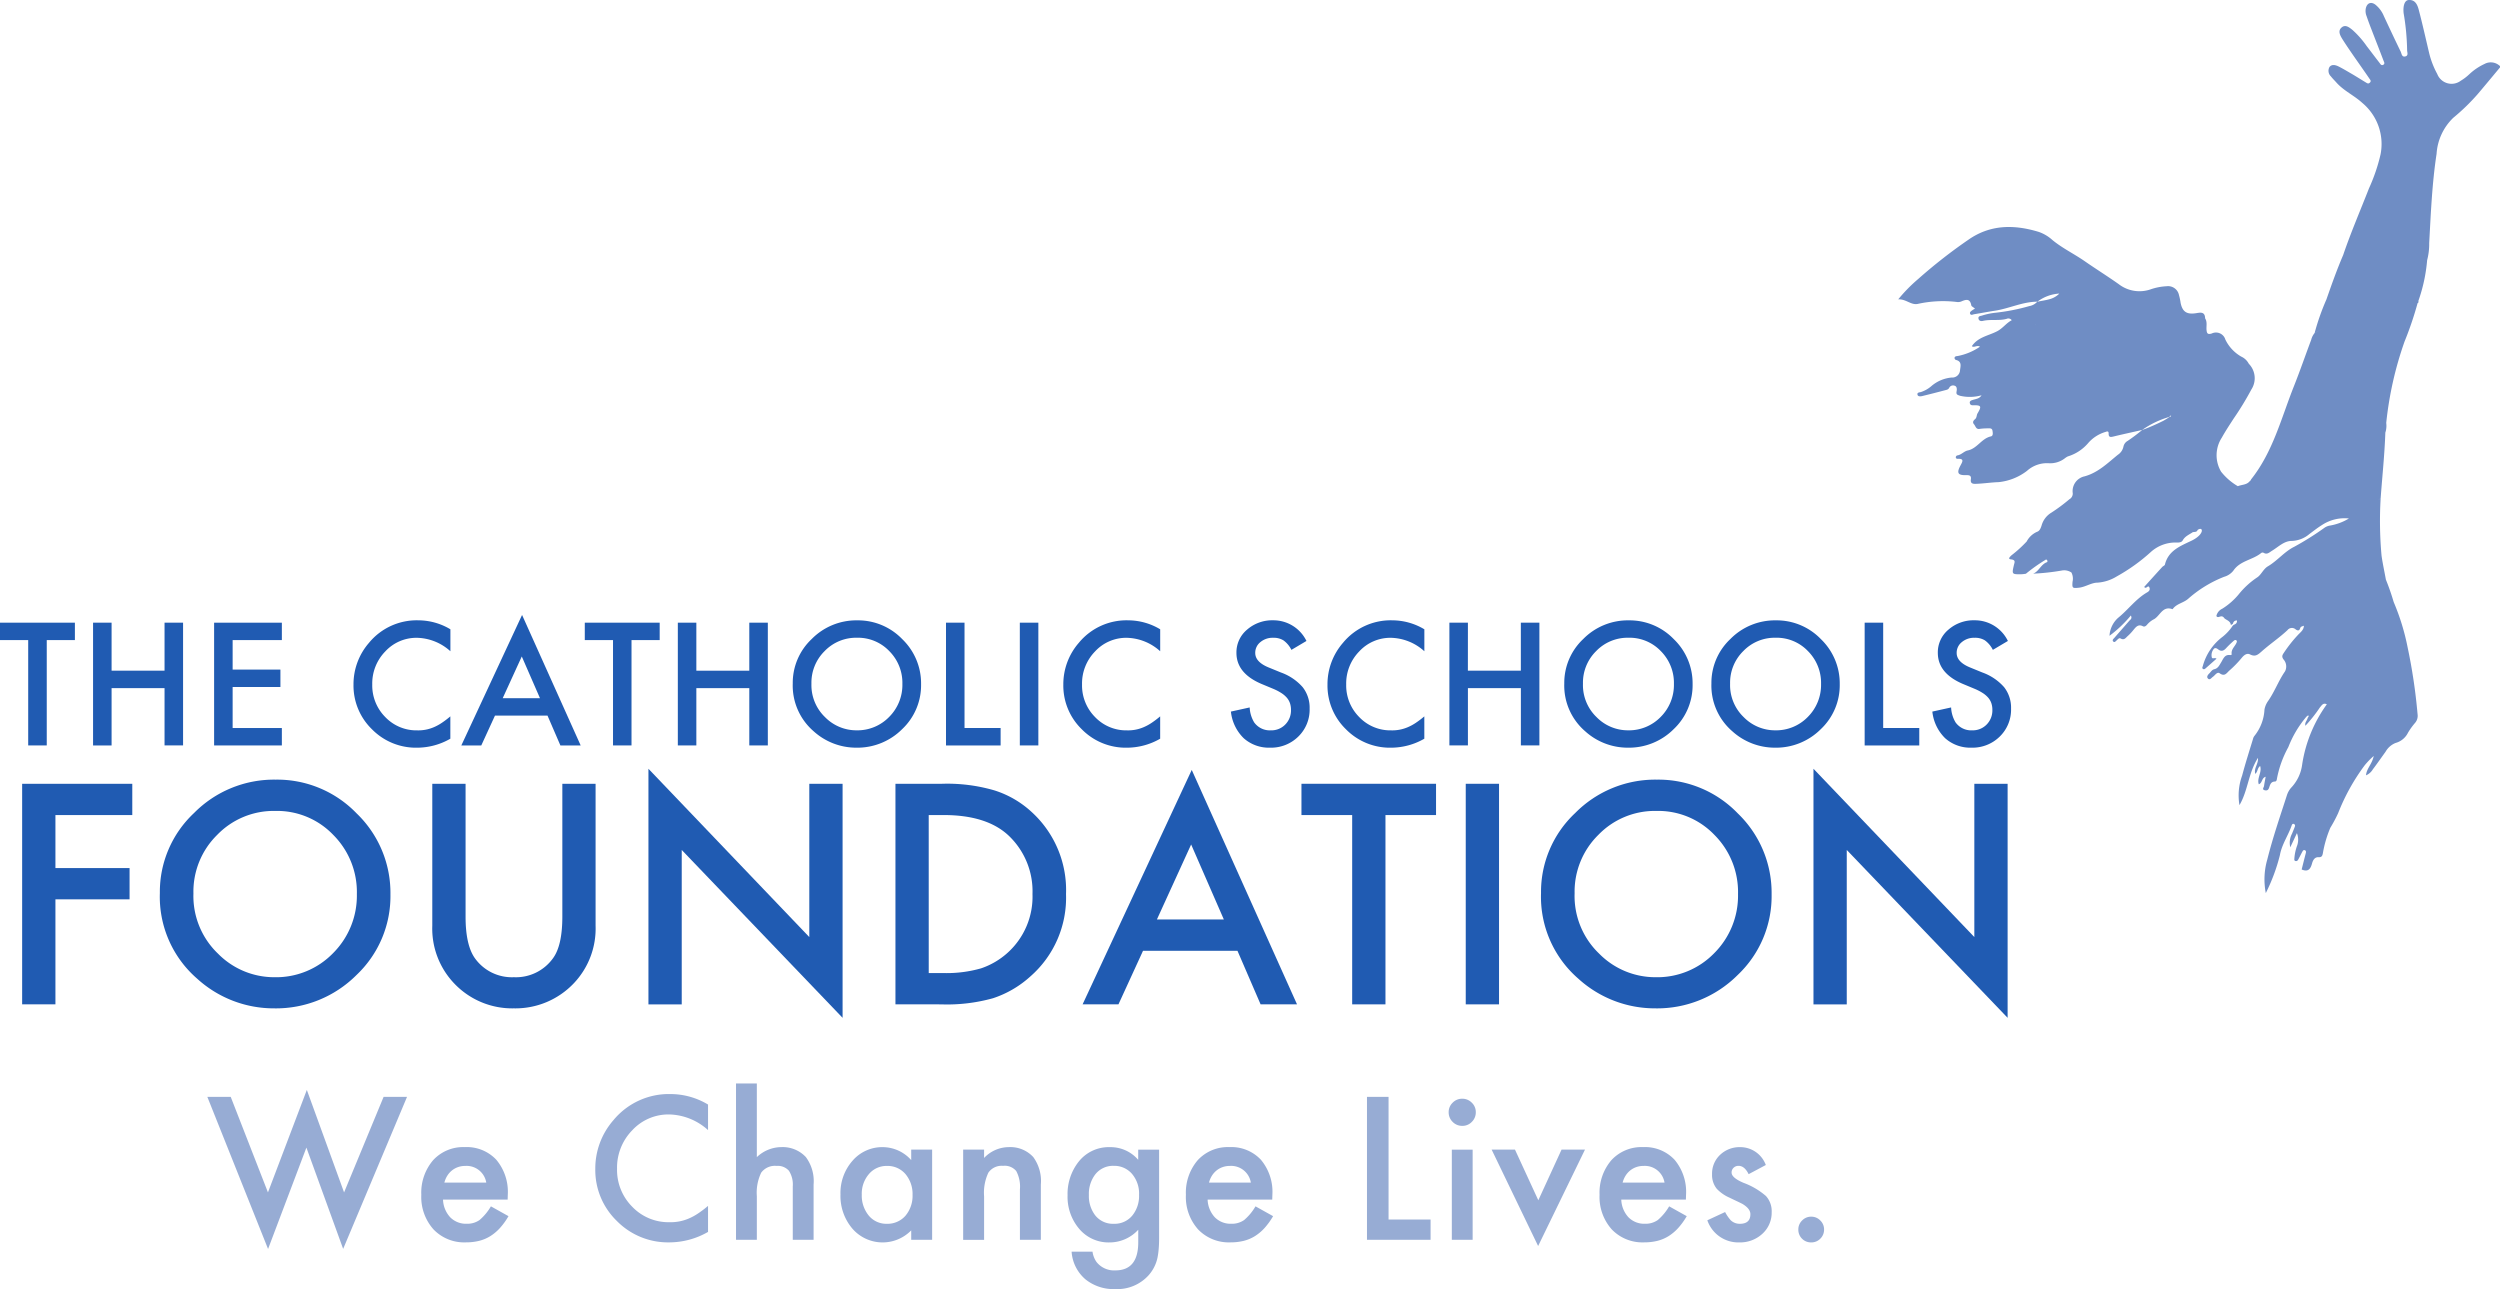 <svg xmlns="http://www.w3.org/2000/svg" width="349.09" height="180" viewBox="0 0 349.09 180">
  <g id="Group_80" data-name="Group 80" transform="translate(-637.662 1492.57)">
    <g id="Group_77" data-name="Group 77" transform="translate(666.607 -1341.283)">
      <path id="Path_780" data-name="Path 780" d="M682.476-1273.17l5.2,13.342,5.43-14.311,5.2,14.311,5.52-13.342h3.271l-8.92,21.228-5.132-14.143-5.353,14.156-8.48-21.241Z" transform="translate(-679.205 1275.044)" fill="#97acd4"/>
      <path id="Path_781" data-name="Path 781" d="M734.15-1255.343h-9.024a3.822,3.822,0,0,0,1.008,2.469,3.074,3.074,0,0,0,2.288.9,2.975,2.975,0,0,0,1.8-.517,7.38,7.38,0,0,0,1.591-1.914l2.456,1.371a9.793,9.793,0,0,1-1.2,1.661,6.412,6.412,0,0,1-1.357,1.138,5.445,5.445,0,0,1-1.564.653,7.626,7.626,0,0,1-1.823.207,5.927,5.927,0,0,1-4.525-1.809,6.791,6.791,0,0,1-1.707-4.835,6.972,6.972,0,0,1,1.655-4.835,5.706,5.706,0,0,1,4.422-1.823,5.658,5.658,0,0,1,4.4,1.771,6.971,6.971,0,0,1,1.6,4.874Zm-2.986-2.379a2.787,2.787,0,0,0-2.935-2.327,3.029,3.029,0,0,0-1,.161,2.878,2.878,0,0,0-.847.465,2.964,2.964,0,0,0-.653.731,3.391,3.391,0,0,0-.414.97Z" transform="translate(-692.209 1271.567)" fill="#97acd4"/>
      <path id="Path_782" data-name="Path 782" d="M772.706-1271.844v3.568a8.354,8.354,0,0,0-5.4-2.184,6.878,6.878,0,0,0-5.184,2.21,7.453,7.453,0,0,0-2.12,5.378,7.274,7.274,0,0,0,2.12,5.3,7,7,0,0,0,5.2,2.158,6.382,6.382,0,0,0,2.7-.517,7.732,7.732,0,0,0,1.285-.7,15.227,15.227,0,0,0,1.4-1.06v3.633a10.888,10.888,0,0,1-5.43,1.461,10.015,10.015,0,0,1-7.3-2.986,9.9,9.9,0,0,1-3.013-7.266,10.251,10.251,0,0,1,2.522-6.8,10.035,10.035,0,0,1,8.028-3.658A10.2,10.2,0,0,1,772.706-1271.844Z" transform="translate(-702.784 1274.791)" fill="#97acd4"/>
      <path id="Path_783" data-name="Path 783" d="M785.167-1275.438h2.908v10.291a5.008,5.008,0,0,1,3.426-1.4,4.429,4.429,0,0,1,3.413,1.384,5.629,5.629,0,0,1,1.086,3.84v7.718h-2.908v-7.447a3.548,3.548,0,0,0-.537-2.192,2.066,2.066,0,0,0-1.726-.678,2.373,2.373,0,0,0-2.146.944,6.465,6.465,0,0,0-.608,3.283v6.09h-2.908Z" transform="translate(-711.338 1275.438)" fill="#97acd4"/>
      <path id="Path_784" data-name="Path 784" d="M815.977-1262.324H818.9v12.592h-2.921v-1.319a5.578,5.578,0,0,1-3.866,1.681,5.569,5.569,0,0,1-4.318-1.887,7.018,7.018,0,0,1-1.694-4.809,6.8,6.8,0,0,1,1.694-4.719,5.46,5.46,0,0,1,4.241-1.887,5.358,5.358,0,0,1,3.943,1.81Zm-6.9,6.257a4.39,4.39,0,0,0,.969,2.948,3.176,3.176,0,0,0,2.508,1.151,3.337,3.337,0,0,0,2.611-1.112,4.308,4.308,0,0,0,1-2.922,4.308,4.308,0,0,0-1-2.922,3.292,3.292,0,0,0-2.586-1.125,3.214,3.214,0,0,0-2.508,1.138A4.191,4.191,0,0,0,809.074-1256.067Z" transform="translate(-717.685 1271.567)" fill="#97acd4"/>
      <path id="Path_785" data-name="Path 785" d="M830.689-1262.324h2.922v1.164a4.767,4.767,0,0,1,3.439-1.513,4.346,4.346,0,0,1,3.426,1.384,5.667,5.667,0,0,1,1.06,3.84v7.718h-2.921v-7.033a4.612,4.612,0,0,0-.517-2.572,2.087,2.087,0,0,0-1.836-.725,2.244,2.244,0,0,0-2.055.957,6.581,6.581,0,0,0-.595,3.3v6.076h-2.922Z" transform="translate(-725.142 1271.567)" fill="#97acd4"/>
      <path id="Path_786" data-name="Path 786" d="M864.4-1250.029q0,.892-.059,1.57a10.876,10.876,0,0,1-.162,1.2,5.336,5.336,0,0,1-1.215,2.443,5.891,5.891,0,0,1-4.693,1.965,6.265,6.265,0,0,1-4.15-1.357,5.548,5.548,0,0,1-1.94-3.866H855.1a3.3,3.3,0,0,0,.556,1.435,3.125,3.125,0,0,0,2.637,1.177q3.192,0,3.193-3.917v-1.758a5.434,5.434,0,0,1-4,1.771,5.36,5.36,0,0,1-4.214-1.862,6.9,6.9,0,0,1-1.655-4.719,7.26,7.26,0,0,1,1.538-4.68,5.347,5.347,0,0,1,4.369-2.043,5.078,5.078,0,0,1,3.956,1.771v-1.422H864.4ZM861.6-1256a4.243,4.243,0,0,0-.982-2.935,3.25,3.25,0,0,0-2.547-1.125,3.131,3.131,0,0,0-2.611,1.228,4.459,4.459,0,0,0-.866,2.844,4.414,4.414,0,0,0,.866,2.818,3.135,3.135,0,0,0,2.611,1.2,3.194,3.194,0,0,0,2.638-1.215A4.333,4.333,0,0,0,861.6-1256Z" transform="translate(-731.491 1271.567)" fill="#97acd4"/>
      <path id="Path_787" data-name="Path 787" d="M887.382-1255.343h-9.023a3.828,3.828,0,0,0,1.008,2.469,3.076,3.076,0,0,0,2.289.9,2.977,2.977,0,0,0,1.8-.517,7.376,7.376,0,0,0,1.59-1.914l2.456,1.371a9.811,9.811,0,0,1-1.2,1.661,6.434,6.434,0,0,1-1.357,1.138,5.461,5.461,0,0,1-1.565.653,7.617,7.617,0,0,1-1.823.207,5.929,5.929,0,0,1-4.525-1.809,6.791,6.791,0,0,1-1.706-4.835,6.972,6.972,0,0,1,1.655-4.835,5.706,5.706,0,0,1,4.422-1.823,5.656,5.656,0,0,1,4.4,1.771,6.971,6.971,0,0,1,1.6,4.874Zm-2.986-2.379a2.787,2.787,0,0,0-2.935-2.327,3.025,3.025,0,0,0-.995.161,2.859,2.859,0,0,0-.847.465,2.959,2.959,0,0,0-.653.731,3.37,3.37,0,0,0-.413.97Z" transform="translate(-738.677 1271.567)" fill="#97acd4"/>
      <path id="Path_788" data-name="Path 788" d="M914.633-1272.748v17.13H920.5v2.832h-8.881v-19.961Z" transform="translate(-749.685 1274.623)" fill="#97acd4"/>
      <path id="Path_789" data-name="Path 789" d="M927.99-1270.5a1.8,1.8,0,0,1,.556-1.319,1.816,1.816,0,0,1,1.332-.556,1.832,1.832,0,0,1,1.344.556,1.789,1.789,0,0,1,.556,1.332,1.832,1.832,0,0,1-.556,1.345,1.789,1.789,0,0,1-1.332.556,1.829,1.829,0,0,1-1.344-.556A1.845,1.845,0,0,1,927.99-1270.5Zm3.348,5.236v12.592H928.43v-12.592Z" transform="translate(-754.649 1274.51)" fill="#97acd4"/>
      <path id="Path_790" data-name="Path 790" d="M939.861-1262.172l3.258,7.072,3.245-7.072h3.271l-6.542,13.458-6.49-13.458Z" transform="translate(-757.26 1271.415)" fill="#97acd4"/>
      <path id="Path_791" data-name="Path 791" d="M970.284-1255.343h-9.024a3.821,3.821,0,0,0,1.008,2.469,3.074,3.074,0,0,0,2.288.9,2.976,2.976,0,0,0,1.8-.517,7.364,7.364,0,0,0,1.59-1.914l2.457,1.371a9.769,9.769,0,0,1-1.2,1.661,6.411,6.411,0,0,1-1.357,1.138,5.456,5.456,0,0,1-1.564.653,7.625,7.625,0,0,1-1.823.207,5.929,5.929,0,0,1-4.525-1.809,6.793,6.793,0,0,1-1.706-4.835,6.972,6.972,0,0,1,1.655-4.835,5.706,5.706,0,0,1,4.422-1.823,5.655,5.655,0,0,1,4.4,1.771,6.968,6.968,0,0,1,1.6,4.874Zm-2.986-2.379a2.787,2.787,0,0,0-2.935-2.327,3.029,3.029,0,0,0-1,.161,2.864,2.864,0,0,0-.846.465,2.943,2.943,0,0,0-.653.731,3.393,3.393,0,0,0-.414.97Z" transform="translate(-763.817 1271.567)" fill="#97acd4"/>
      <path id="Path_792" data-name="Path 792" d="M987.994-1260.177l-2.4,1.279q-.57-1.163-1.409-1.163a.97.97,0,0,0-.686.265.888.888,0,0,0-.284.679q0,.723,1.681,1.435a10.039,10.039,0,0,1,3.116,1.835,3.145,3.145,0,0,1,.8,2.263,3.964,3.964,0,0,1-1.344,3.051,4.575,4.575,0,0,1-3.155,1.164,4.576,4.576,0,0,1-4.486-3.09l2.482-1.151a5.4,5.4,0,0,0,.789,1.151,1.8,1.8,0,0,0,1.267.491q1.475,0,1.474-1.344,0-.776-1.138-1.448-.44-.22-.879-.426t-.892-.428a5.435,5.435,0,0,1-1.784-1.241,3.059,3.059,0,0,1-.659-2.03,3.593,3.593,0,0,1,1.125-2.715,3.949,3.949,0,0,1,2.793-1.073A3.81,3.81,0,0,1,987.994-1260.177Z" transform="translate(-770.367 1271.567)" fill="#97acd4"/>
      <path id="Path_793" data-name="Path 793" d="M998.067-1246.954a1.713,1.713,0,0,1,.53-1.254,1.729,1.729,0,0,1,1.267-.53,1.73,1.73,0,0,1,1.267.53,1.729,1.729,0,0,1,.53,1.267,1.743,1.743,0,0,1-.53,1.28,1.725,1.725,0,0,1-1.267.517,1.74,1.74,0,0,1-1.28-.517A1.753,1.753,0,0,1,998.067-1246.954Z" transform="translate(-775.899 1267.342)" fill="#97acd4"/>
    </g>
    <g id="Group_78" data-name="Group 78" transform="translate(637.662 -1406.699)">
      <path id="Path_794" data-name="Path 794" d="M657.48-1331.125H646.748v7.4H657.1v4.368H646.748v14.663H642.1v-30.8h15.38Z" transform="translate(-639.008 1359.066)" fill="#205bb2"/>
      <path id="Path_795" data-name="Path 795" d="M669.7-1320.485a15.086,15.086,0,0,1,4.767-11.171,15.694,15.694,0,0,1,11.411-4.667,15.4,15.4,0,0,1,11.291,4.707,15.392,15.392,0,0,1,4.728,11.311,15.146,15.146,0,0,1-4.748,11.271,15.889,15.889,0,0,1-11.51,4.648,15.892,15.892,0,0,1-10.713-4.129A15.134,15.134,0,0,1,669.7-1320.485Zm4.688.06a11.132,11.132,0,0,0,3.431,8.4,11.014,11.014,0,0,0,7.88,3.291,11.085,11.085,0,0,0,8.179-3.351,11.343,11.343,0,0,0,3.331-8.259,11.285,11.285,0,0,0-3.292-8.259,10.865,10.865,0,0,0-8.1-3.351,10.971,10.971,0,0,0-8.119,3.351A11.11,11.11,0,0,0,674.388-1320.425Z" transform="translate(-647.378 1359.318)" fill="#205bb2"/>
      <path id="Path_796" data-name="Path 796" d="M910.218-1331.125v26.432H905.57v-26.432h-7.082v-4.369H917.28v4.369Z" transform="translate(-716.757 1359.066)" fill="#205bb2"/>
      <path id="Path_797" data-name="Path 797" d="M936.061-1335.493v30.8h-4.648v-30.8Z" transform="translate(-726.742 1359.066)" fill="#205bb2"/>
      <path id="Path_798" data-name="Path 798" d="M946.5-1320.485a15.086,15.086,0,0,1,4.767-11.171,15.7,15.7,0,0,1,11.411-4.667,15.4,15.4,0,0,1,11.291,4.707,15.392,15.392,0,0,1,4.728,11.311,15.144,15.144,0,0,1-4.748,11.271,15.888,15.888,0,0,1-11.51,4.648,15.892,15.892,0,0,1-10.713-4.129A15.134,15.134,0,0,1,946.5-1320.485Zm4.688.06a11.131,11.131,0,0,0,3.431,8.4,11.014,11.014,0,0,0,7.88,3.291,11.084,11.084,0,0,0,8.178-3.351,11.342,11.342,0,0,0,3.331-8.259,11.285,11.285,0,0,0-3.292-8.259,10.865,10.865,0,0,0-8.1-3.351,10.971,10.971,0,0,0-8.119,3.351A11.11,11.11,0,0,0,951.19-1320.425Z" transform="translate(-731.317 1359.318)" fill="#205bb2"/>
      <path id="Path_799" data-name="Path 799" d="M1001.1-1305.6v-32.9l22.462,23.5V-1336.4h4.648v32.676l-22.462-23.44v21.564Z" transform="translate(-747.874 1359.977)" fill="#205bb2"/>
      <path id="Path_800" data-name="Path 800" d="M644.19-1365.348v14.71H641.6v-14.71h-3.941v-2.431H648.12v2.431Z" transform="translate(-637.662 1368.856)" fill="#205bb2"/>
      <path id="Path_801" data-name="Path 801" d="M658.9-1361.073h7.394v-6.706h2.587v17.141h-2.587v-8H658.9v8h-2.587v-17.141H658.9Z" transform="translate(-643.318 1368.856)" fill="#205bb2"/>
      <path id="Path_802" data-name="Path 802" d="M690.031-1365.348h-6.873v4.119h6.673v2.431h-6.673v5.729h6.873v2.432h-9.459v-17.141h9.459Z" transform="translate(-650.674 1368.856)" fill="#205bb2"/>
      <path id="Path_803" data-name="Path 803" d="M722.042-1367v3.065a7.175,7.175,0,0,0-4.64-1.877,5.906,5.906,0,0,0-4.452,1.9,6.4,6.4,0,0,0-1.821,4.618,6.246,6.246,0,0,0,1.821,4.552,6.013,6.013,0,0,0,4.463,1.854,5.48,5.48,0,0,0,2.321-.444,6.661,6.661,0,0,0,1.1-.6,13.05,13.05,0,0,0,1.2-.91v3.119a9.341,9.341,0,0,1-4.663,1.255,8.6,8.6,0,0,1-6.273-2.564,8.5,8.5,0,0,1-2.587-6.24,8.8,8.8,0,0,1,2.165-5.84,8.621,8.621,0,0,1,6.894-3.142A8.756,8.756,0,0,1,722.042-1367Z" transform="translate(-659.149 1369.002)" fill="#205bb2"/>
      <path id="Path_804" data-name="Path 804" d="M742.152-1355.27h-7.338l-1.91,4.164h-2.786l8.481-18.219,8.183,18.219h-2.831ZM741.1-1357.7l-2.542-5.829-2.665,5.829Z" transform="translate(-665.699 1369.325)" fill="#205bb2"/>
      <path id="Path_805" data-name="Path 805" d="M917.232-1367v3.065a7.175,7.175,0,0,0-4.641-1.877,5.907,5.907,0,0,0-4.452,1.9,6.4,6.4,0,0,0-1.821,4.618,6.247,6.247,0,0,0,1.821,4.552,6.014,6.014,0,0,0,4.463,1.854,5.475,5.475,0,0,0,2.32-.444,6.668,6.668,0,0,0,1.105-.6,13.083,13.083,0,0,0,1.2-.91v3.119a9.344,9.344,0,0,1-4.663,1.255,8.6,8.6,0,0,1-6.272-2.564,8.5,8.5,0,0,1-2.587-6.24,8.8,8.8,0,0,1,2.165-5.84,8.621,8.621,0,0,1,6.894-3.142A8.756,8.756,0,0,1,917.232-1367Z" transform="translate(-718.34 1369.002)" fill="#205bb2"/>
      <path id="Path_806" data-name="Path 806" d="M930.714-1361.073h7.395v-6.706H940.7v17.141h-2.586v-8h-7.395v8h-2.586v-17.141h2.586Z" transform="translate(-725.745 1368.856)" fill="#205bb2"/>
      <path id="Path_807" data-name="Path 807" d="M951.16-1359.427a8.4,8.4,0,0,1,2.653-6.217,8.732,8.732,0,0,1,6.35-2.6,8.571,8.571,0,0,1,6.284,2.62,8.564,8.564,0,0,1,2.631,6.3,8.429,8.429,0,0,1-2.642,6.272,8.844,8.844,0,0,1-6.406,2.587,8.846,8.846,0,0,1-5.961-2.3A8.422,8.422,0,0,1,951.16-1359.427Zm2.609.033a6.2,6.2,0,0,0,1.91,4.674,6.127,6.127,0,0,0,4.385,1.832,6.169,6.169,0,0,0,4.552-1.865,6.312,6.312,0,0,0,1.854-4.6,6.281,6.281,0,0,0-1.832-4.6,6.047,6.047,0,0,0-4.507-1.865,6.106,6.106,0,0,0-4.519,1.865A6.184,6.184,0,0,0,953.769-1359.393Z" transform="translate(-732.73 1368.997)" fill="#205bb2"/>
      <path id="Path_808" data-name="Path 808" d="M980.646-1359.427a8.4,8.4,0,0,1,2.653-6.217,8.732,8.732,0,0,1,6.35-2.6,8.571,8.571,0,0,1,6.284,2.62,8.567,8.567,0,0,1,2.631,6.3,8.43,8.43,0,0,1-2.642,6.272,8.845,8.845,0,0,1-6.406,2.587,8.849,8.849,0,0,1-5.962-2.3A8.424,8.424,0,0,1,980.646-1359.427Zm2.609.033a6.2,6.2,0,0,0,1.91,4.674,6.127,6.127,0,0,0,4.385,1.832,6.169,6.169,0,0,0,4.552-1.865,6.313,6.313,0,0,0,1.854-4.6,6.283,6.283,0,0,0-1.832-4.6,6.047,6.047,0,0,0-4.508-1.865,6.107,6.107,0,0,0-4.519,1.865A6.184,6.184,0,0,0,983.255-1359.393Z" transform="translate(-741.671 1368.997)" fill="#205bb2"/>
      <path id="Path_809" data-name="Path 809" d="M728.946-1335.493v18.552q0,3.97,1.3,5.805a6.348,6.348,0,0,0,5.446,2.653,6.367,6.367,0,0,0,5.466-2.653q1.3-1.776,1.3-5.805v-18.552H747.1v19.829a11.093,11.093,0,0,1-3.032,8.019,11.226,11.226,0,0,1-8.379,3.511,11.161,11.161,0,0,1-8.359-3.511,11.093,11.093,0,0,1-3.032-8.019v-19.829Z" transform="translate(-663.935 1359.066)" fill="#205bb2"/>
      <path id="Path_810" data-name="Path 810" d="M761.383-1365.348v14.71H758.8v-14.71h-3.942v-2.431h10.458v2.431Z" transform="translate(-673.201 1368.856)" fill="#205bb2"/>
      <path id="Path_811" data-name="Path 811" d="M894.9-1365.372l-2.1,1.244a3.6,3.6,0,0,0-1.121-1.333,2.615,2.615,0,0,0-1.432-.355,2.647,2.647,0,0,0-1.787.611,1.894,1.894,0,0,0-.711,1.51q0,1.255,1.865,2.021l1.71.7a7.309,7.309,0,0,1,3.053,2.06,4.642,4.642,0,0,1,.966,2.981,5.234,5.234,0,0,1-1.577,3.908,5.411,5.411,0,0,1-3.941,1.554,5.274,5.274,0,0,1-3.686-1.321,6.084,6.084,0,0,1-1.788-3.719l2.62-.577A4.46,4.46,0,0,0,887.6-1354a2.693,2.693,0,0,0,2.331,1.11,2.7,2.7,0,0,0,2.01-.811,2.8,2.8,0,0,0,.8-2.054,2.874,2.874,0,0,0-.14-.916,2.331,2.331,0,0,0-.433-.766,3.477,3.477,0,0,0-.761-.655,7.306,7.306,0,0,0-1.11-.583l-1.654-.688q-3.52-1.488-3.519-4.352a4.128,4.128,0,0,1,1.477-3.231,5.333,5.333,0,0,1,3.675-1.311A5.132,5.132,0,0,1,894.9-1365.372Z" transform="translate(-712.472 1369.002)" fill="#205bb2"/>
      <path id="Path_812" data-name="Path 812" d="M767.617-1305.6v-32.9l22.462,23.5V-1336.4h4.648v32.676l-22.462-23.44v21.564Z" transform="translate(-677.071 1359.977)" fill="#205bb2"/>
      <path id="Path_813" data-name="Path 813" d="M817.119-1304.693v-30.8h6.464a23.522,23.522,0,0,1,7.341.918,13.751,13.751,0,0,1,5.246,3.052,14.74,14.74,0,0,1,4.767,11.431,14.6,14.6,0,0,1-4.967,11.49,14.5,14.5,0,0,1-5.226,3.053,23.806,23.806,0,0,1-7.241.858Zm4.648-4.369h2.1a17.469,17.469,0,0,0,5.206-.659,10.577,10.577,0,0,0,3.751-2.214,10.534,10.534,0,0,0,3.431-8.159,10.7,10.7,0,0,0-3.391-8.219q-3.052-2.812-9-2.813h-2.1Z" transform="translate(-692.082 1359.066)" fill="#205bb2"/>
      <path id="Path_814" data-name="Path 814" d="M876.25-1313.016H863.064l-3.431,7.481h-5.007l15.241-32.735,14.7,32.735h-5.086Zm-1.9-4.369-4.568-10.473L865-1317.384Z" transform="translate(-703.456 1359.908)" fill="#205bb2"/>
      <path id="Path_815" data-name="Path 815" d="M776.092-1361.073h7.394v-6.706h2.587v17.141h-2.587v-8h-7.394v8h-2.586v-17.141h2.586Z" transform="translate(-678.857 1368.856)" fill="#205bb2"/>
      <path id="Path_816" data-name="Path 816" d="M796.538-1359.427a8.4,8.4,0,0,1,2.653-6.217,8.735,8.735,0,0,1,6.351-2.6,8.57,8.57,0,0,1,6.283,2.62,8.565,8.565,0,0,1,2.631,6.3,8.429,8.429,0,0,1-2.642,6.272,8.844,8.844,0,0,1-6.406,2.587,8.847,8.847,0,0,1-5.962-2.3A8.425,8.425,0,0,1,796.538-1359.427Zm2.609.033a6.2,6.2,0,0,0,1.909,4.674,6.129,6.129,0,0,0,4.385,1.832,6.167,6.167,0,0,0,4.552-1.865,6.312,6.312,0,0,0,1.854-4.6,6.28,6.28,0,0,0-1.832-4.6,6.045,6.045,0,0,0-4.507-1.865,6.105,6.105,0,0,0-4.519,1.865A6.181,6.181,0,0,0,799.147-1359.393Z" transform="translate(-685.841 1368.997)" fill="#205bb2"/>
      <path id="Path_817" data-name="Path 817" d="M829.838-1367.779v14.71h5.04v2.432h-7.627v-17.141Z" transform="translate(-695.155 1368.856)" fill="#205bb2"/>
      <path id="Path_818" data-name="Path 818" d="M844.632-1367.779v17.141h-2.587v-17.141Z" transform="translate(-699.641 1368.856)" fill="#205bb2"/>
      <path id="Path_819" data-name="Path 819" d="M864.291-1367v3.065a7.172,7.172,0,0,0-4.64-1.877,5.909,5.909,0,0,0-4.452,1.9,6.4,6.4,0,0,0-1.821,4.618,6.246,6.246,0,0,0,1.821,4.552,6.016,6.016,0,0,0,4.463,1.854,5.475,5.475,0,0,0,2.32-.444,6.687,6.687,0,0,0,1.105-.6,13.063,13.063,0,0,0,1.2-.91v3.119a9.339,9.339,0,0,1-4.663,1.255,8.6,8.6,0,0,1-6.273-2.564,8.5,8.5,0,0,1-2.586-6.24,8.8,8.8,0,0,1,2.165-5.84,8.62,8.62,0,0,1,6.894-3.142A8.754,8.754,0,0,1,864.291-1367Z" transform="translate(-702.286 1369.002)" fill="#205bb2"/>
      <path id="Path_820" data-name="Path 820" d="M1013.945-1367.779v14.71h5.04v2.432h-7.627v-17.141Z" transform="translate(-750.985 1368.856)" fill="#205bb2"/>
      <path id="Path_821" data-name="Path 821" d="M1035.473-1365.372l-2.1,1.244a3.609,3.609,0,0,0-1.121-1.333,2.62,2.62,0,0,0-1.433-.355,2.646,2.646,0,0,0-1.787.611,1.893,1.893,0,0,0-.711,1.51q0,1.255,1.865,2.021l1.71.7a7.313,7.313,0,0,1,3.053,2.06,4.643,4.643,0,0,1,.966,2.981,5.235,5.235,0,0,1-1.577,3.908,5.412,5.412,0,0,1-3.941,1.554,5.274,5.274,0,0,1-3.686-1.321,6.086,6.086,0,0,1-1.787-3.719l2.62-.577a4.45,4.45,0,0,0,.622,2.087,2.693,2.693,0,0,0,2.331,1.11,2.7,2.7,0,0,0,2.009-.811,2.8,2.8,0,0,0,.8-2.054,2.88,2.88,0,0,0-.139-.916,2.327,2.327,0,0,0-.433-.766,3.493,3.493,0,0,0-.761-.655,7.3,7.3,0,0,0-1.11-.583l-1.654-.688q-3.52-1.488-3.52-4.352a4.128,4.128,0,0,1,1.477-3.231,5.333,5.333,0,0,1,3.675-1.311A5.13,5.13,0,0,1,1035.473-1365.372Z" transform="translate(-755.099 1369.002)" fill="#205bb2"/>
    </g>
    <path id="Path_822" data-name="Path 822" d="M1099.957-1483.641a7.992,7.992,0,0,0-2.132,1.442,6.84,6.84,0,0,1-1.191.906,2.144,2.144,0,0,1-3.282-.948,12.027,12.027,0,0,1-1.115-2.864c-.481-2.028-.934-4.069-1.463-6.083-.181-.69-.481-1.443-1.415-1.38-.557.035-.808.8-.7,1.839a33.554,33.554,0,0,1,.488,5.142c-.014.313.251.8-.293.906-.453.084-.474-.4-.6-.669-.8-1.652-1.582-3.31-2.355-4.975a4.042,4.042,0,0,0-1.177-1.589c-.613-.467-1.178-.237-1.345.516a1.9,1.9,0,0,0,.1,1.059c.21.606.426,1.206.663,1.805.564,1.477,1.15,2.947,1.707,4.424.069.181.251.439-.042.593-.272.139-.4-.125-.523-.292-.6-.767-1.177-1.547-1.777-2.32a12.884,12.884,0,0,0-1.978-2.25c-.461-.37-1-.829-1.547-.335-.53.474-.188,1.094.125,1.6.439.7.913,1.393,1.387,2.083.787,1.143,1.6,2.278,2.376,3.421.112.167.321.348.07.585-.23.216-.4.055-.592-.056-.571-.349-1.136-.7-1.707-1.045-.676-.39-1.338-.794-2.034-1.149-.426-.216-.969-.369-1.3.063a1.083,1.083,0,0,0,.2,1.31c.237.307.523.579.78.871,1.031,1.156,2.474,1.791,3.6,2.829a7.469,7.469,0,0,1,2.55,7.2,24.807,24.807,0,0,1-1.61,4.724c-1.212,3.107-2.536,6.166-3.608,9.323-.871,2.027-1.61,4.111-2.334,6.187a32.818,32.818,0,0,0-1.651,4.689c.4-.2.794-.418,1.184-.641-.39.223-.78.446-1.184.648a2.418,2.418,0,0,0-.481.954c-.809,2.16-1.561,4.341-2.411,6.48-1.77,4.445-2.927,9.176-5.992,13.023-.014.013-.007.055-.014.076-.111.119-.223.223-.335.328v.007c-.432.348-1,.321-1.491.523a8.3,8.3,0,0,1-2.334-2.021,4.5,4.5,0,0,1,.09-4.745c.515-.927,1.094-1.8,1.665-2.683a41.6,41.6,0,0,0,2.466-4.048,2.888,2.888,0,0,0-.356-3.6,2.237,2.237,0,0,0-1.059-1,5.472,5.472,0,0,1-2.216-2.383,1.363,1.363,0,0,0-1.909-.836c-.536.154-.669.014-.717-.5-.049-.543.132-1.114-.2-1.623-.014-1-.725-.794-1.3-.71-1.282.188-1.874-.209-2.125-1.477a7.666,7.666,0,0,0-.223-1.059,1.552,1.552,0,0,0-1.735-1.233,7.974,7.974,0,0,0-2.285.453,4.742,4.742,0,0,1-4.411-.76c-1.567-1.108-3.2-2.125-4.772-3.219-1.463-1.01-3.079-1.784-4.459-2.919a5.567,5.567,0,0,0-1.916-1.143c-3.449-1.052-6.8-1.052-9.88,1.129a71.813,71.813,0,0,0-6.961,5.449,22.005,22.005,0,0,0-2.787,2.842c1.073-.07,1.763.808,2.7.641a16.328,16.328,0,0,1,5.428-.285,1.251,1.251,0,0,0,.662-.056c.655-.285,1.233-.467,1.414.53.028.146.279.258.516.46-.153.09-.251.146-.342.209-.18.132-.438.272-.334.516.112.264.39.083.585.055.982-.16,1.965-.349,2.954-.5,1.972-.313,3.8-1.24,5.839-1.247a1.965,1.965,0,0,1-1.136.62,27.964,27.964,0,0,1-4.731.927,9.368,9.368,0,0,0-1.874.4c-.209.055-.551.063-.467.439.077.321.362.348.6.3,1.094-.258,2.23.007,3.317-.286a.586.586,0,0,1,.725.188c-.78.4-1.261,1.15-2.069,1.554-1.2.62-2.648.794-3.5,2.068.293.266.746-.2,1.129.078a8.272,8.272,0,0,1-3.114,1.3c-.16.014-.425.028-.439.286a.338.338,0,0,0,.181.257c.92.21.634.935.585,1.485a1.08,1.08,0,0,1-1.164.975,5,5,0,0,0-2.857,1.219,4.292,4.292,0,0,1-1.435.808c-.2.049-.53.049-.488.334.042.307.391.279.621.237,1.157-.279,2.313-.578,3.47-.885a.605.605,0,0,0,.327-.237.6.6,0,0,1,.767-.334c.369.1.327.558.285.773-.1.481.126.5.48.634a6.019,6.019,0,0,0,3-.07c-.292.495-.829.516-1.29.669-.243.077-.417.2-.334.474.07.216.223.258.453.251,1.128-.021,1.213.125.62,1.122-.16.258-.09.6-.355.822-.223.181-.4.425-.146.71.23.258.265.753.822.641a8.027,8.027,0,0,1,1.171-.07c.258-.014.53-.014.585.313.049.293.126.732-.215.808-1.31.286-1.916,1.694-3.233,1.965-.508.1-.878.586-1.414.683a.281.281,0,0,0-.258.279.211.211,0,0,0,.23.2c1-.035.71.4.411.961-.55,1.038-.341,1.359.843,1.324.467-.014.7.1.62.592-.083.578.265.641.711.62,1.058-.034,2.1-.2,3.163-.236a7.809,7.809,0,0,0,3.964-1.575,4.179,4.179,0,0,1,3.038-1.066,3.329,3.329,0,0,0,2.265-.7,2.35,2.35,0,0,1,.4-.251,6.028,6.028,0,0,0,2.843-1.867,5.128,5.128,0,0,1,2.4-1.546c.257-.1.46-.14.453.209-.007.585.3.515.711.418,1.317-.321,2.648-.607,3.971-.906a12.462,12.462,0,0,1,3.832-1.833v-.007c0-.133.105-.146.21-.167a.2.2,0,0,1-.2.181h-.008a9.714,9.714,0,0,1-.9.557,29.094,29.094,0,0,1-2.946,1.283,23.843,23.843,0,0,1-2.014,1.512,1.187,1.187,0,0,0-.586.794,1.789,1.789,0,0,1-.78,1.142c-1.435,1.164-2.752,2.488-4.641,3.011a2.111,2.111,0,0,0-1.658,2.369.9.9,0,0,1-.467.829,23.95,23.95,0,0,1-2.509,1.867,3.041,3.041,0,0,0-1.38,1.818c-.118.349-.258.739-.614.857a2.987,2.987,0,0,0-1.463,1.359,17.629,17.629,0,0,1-2.132,1.937c-.2.2-.543.5-.084.557.732.077.523.4.425.83-.293,1.269-.278,1.269,1.108,1.247a5.129,5.129,0,0,0,.577-.07,23.22,23.22,0,0,1,2.669-1.9c.084-.07.2-.125.286,0,.07.1.07.264-.028.292-.837.3-1.1,1.275-1.916,1.6a32.236,32.236,0,0,0,3.929-.426,1.81,1.81,0,0,1,1.415.266,1.9,1.9,0,0,1,.153,1.3c-.07.885,0,.913.871.822.934-.092,1.735-.71,2.641-.71a5.894,5.894,0,0,0,2.668-.871,25.244,25.244,0,0,0,4.738-3.393,5.122,5.122,0,0,1,3.484-1.338c.355.014.809.028.989-.306.32-.579.892-.789,1.387-1.129.244-.077.571.028.69-.321.8-.564,1.024.606-.871,1.512-1.568.753-3.226,1.373-3.7,3.337-.035.125-.258.2-.369.321-.85.927-1.693,1.867-2.522,2.787.293.391.523-.356.725.07.132.292-.014.522-.3.683-1.589.913-2.656,2.424-4.062,3.56a3.627,3.627,0,0,0-1.206,2.509,17.078,17.078,0,0,0,2.983-2.836c.216.439-.069.572-.216.738-.69.8-1.394,1.589-2.09,2.391-.126.139-.334.3-.167.488.187.223.341-.014.481-.132.167-.154.355-.4.564-.272.495.293.718-.1.982-.334a7.047,7.047,0,0,0,.85-.913c.335-.4.655-.773,1.261-.467.216.111.4.014.578-.188a3.18,3.18,0,0,1,.886-.738c.934-.418,1.247-1.979,2.682-1.449.014,0,.042-.035.063-.063.537-.71,1.463-.815,2.117-1.38a16.874,16.874,0,0,1,5.024-3.079,2.517,2.517,0,0,0,1.3-.864c.941-1.4,2.7-1.484,3.888-2.466a.339.339,0,0,1,.314-.035c.508.321.829-.056,1.2-.28.878-.529,1.665-1.358,2.724-1.366a3.987,3.987,0,0,0,2.494-.968c.579-.432,1.157-.885,1.763-1.261a5.736,5.736,0,0,1,3.749-.906,7.5,7.5,0,0,1-2.7,1,1.86,1.86,0,0,0-.752.327,40.638,40.638,0,0,1-4.2,2.634c-1.331.655-2.334,1.937-3.658,2.718-.648.376-.941,1.2-1.505,1.554a11.431,11.431,0,0,0-2.564,2.348,9.553,9.553,0,0,1-2.306,2.021,1.464,1.464,0,0,0-.823,1.017c.264.439.676-.292,1.087.272.188.271.857.361.934.961,0,0,.056-.007.084-.014l.195-.132c.084-.272.216-.481.578-.46.029.355-.175.509-.459.606-.049.049-.1.091-.146.14a6.749,6.749,0,0,1-1.4,1.525,7.607,7.607,0,0,0-2.759,4.063c-.035.153-.167.319.034.439.14.083.265-.014.37-.112.494-.432.982-.871,1.5-1.324-.244-.223-.613.133-.669-.244a1.364,1.364,0,0,1,.272-1.1c.209-.258.439-.1.655.056.418.32.752.181,1.08-.182a13.907,13.907,0,0,1,1.073-1.037c.265-.244.495-.028.418.188-.2.592-.85.99-.7,1.735a.319.319,0,0,1-.209.076c-.781-.119-.969.523-1.261,1-.251.4-.44.857-.962.975-.334.077-.473.363-.689.572s-.425.488-.209.718c.265.286.481-.083.69-.223.307-.209.6-.759.962-.495.7.5.961-.042,1.337-.376a14.972,14.972,0,0,0,1.742-1.791c.293-.355.7-.7,1.151-.474.731.377,1.1.049,1.637-.425,1.157-1.031,2.46-1.9,3.6-2.969a.778.778,0,0,1,1.122-.112c.265.2.522.252.641-.146.083-.271.327-.264.523-.355-.014.6-.481.913-.83,1.289a18.84,18.84,0,0,0-1.964,2.488c-.2.3-.355.529-.042.941a1.479,1.479,0,0,1,.2,1.658c-.912,1.31-1.442,2.822-2.355,4.124a3.007,3.007,0,0,0-.515,1.213,6.365,6.365,0,0,1-1.387,3.657,1.072,1.072,0,0,0-.215.446c-.516,1.7-1.059,3.386-1.512,5.1a8.062,8.062,0,0,0-.376,4.138c1.2-2.048,1.24-4.508,2.585-6.6.076.856-.613,1.456-.376,2.237.355-.314.286-.822.676-1.1.286.892-.481,1.672-.188,2.551.523-.189.377-.885.962-1.052-.091.487-.174.892-.23,1.3-.028.2-.341.48.118.592.334.077.5-.07.606-.4.125-.39.244-.815.794-.822.209-.007.264-.216.279-.369a14.785,14.785,0,0,1,1.6-4.445,14.723,14.723,0,0,1,2.543-4.265c.083-.056.209-.167.222-.167.133.133.028.237-.062.334-.049.377-.453.641-.321,1.122a20.548,20.548,0,0,0,2.021-2.557c.258-.292.46-.7.969-.438a19.281,19.281,0,0,0-3.442,8.388,5.757,5.757,0,0,1-1.561,3.282,2.96,2.96,0,0,0-.565,1.01c-.961,2.982-1.985,5.943-2.744,8.988a9.951,9.951,0,0,0-.209,4.689,25.688,25.688,0,0,0,1.965-5.281c.264-1.512,1.17-2.759,1.651-4.175.049-.145.146-.257.307-.194a.261.261,0,0,1,.139.348c-.119.341-.266.669-.4,1.01a2.692,2.692,0,0,0-.244,1.9c.321-.676.593-1.261.926-1.979a2.493,2.493,0,0,1,.049,1.693,6.625,6.625,0,0,0-.4,1.784c0,.153-.076.355.146.418.188.056.32-.07.4-.223.188-.342.355-.69.537-1.031.076-.133.167-.334.362-.258.23.083.181.293.125.495-.195.744-.376,1.491-.557,2.2.948.411,1.254-.126,1.456-.864.125-.446.37-.878.9-.85.481.021.543-.23.613-.592a15.9,15.9,0,0,1,1.032-3.512,19.982,19.982,0,0,0,1.094-2.048,28.619,28.619,0,0,1,3.707-6.682,10.593,10.593,0,0,1,1.261-1.3c-.223,1.135-1.01,1.756-1.073,2.7a2.029,2.029,0,0,0,.954-.843c.606-.794,1.171-1.623,1.762-2.431a2.794,2.794,0,0,1,1.415-1.247,2.727,2.727,0,0,0,1.735-1.442,9.708,9.708,0,0,1,.975-1.352,1.515,1.515,0,0,0,.355-1.219,77.791,77.791,0,0,0-1.386-9.322,32.025,32.025,0,0,0-1.951-6.347,32.47,32.47,0,0,0-1.087-3.122c-.2-1.114-.446-2.229-.607-3.351a53.631,53.631,0,0,1-.125-7.985c-.1.063-.216.125-.321.181.1-.062.216-.125.321-.189.223-3.065.551-6.109.655-9.183a3.065,3.065,0,0,0,.125-1.352,49.249,49.249,0,0,1,2.557-11.364,48.423,48.423,0,0,0,1.819-5.358c.146-.07.132-.2.118-.335a22.81,22.81,0,0,0,1.219-5.671,8.845,8.845,0,0,0,.286-2.383c.23-4.166.4-8.333,1.031-12.465a7.662,7.662,0,0,1,2.327-5.031,28.97,28.97,0,0,0,3.414-3.31c1.045-1.233,2.083-2.487,3.121-3.734v-.167A1.835,1.835,0,0,0,1099.957-1483.641Zm-62.722,36.461a.468.468,0,0,1-.055-.063.432.432,0,0,1,.063.056Zm3.177-4.236a3.027,3.027,0,0,1-1.282.648c-.53.146-1.088.209-1.624.335a5.622,5.622,0,0,1,3.059-1.143h.007A1.839,1.839,0,0,1,1040.412-1451.417Zm9.065,6.675v-.007a.09.09,0,0,0,.042.007Zm2.425-.216c-.014-.014-.028-.035-.042-.042.014,0,.028.014.042.034Zm.076-1.958v-.007h.008Z" transform="translate(-115.364 0)" fill="#6f8dc4"/>
  </g>
</svg>
